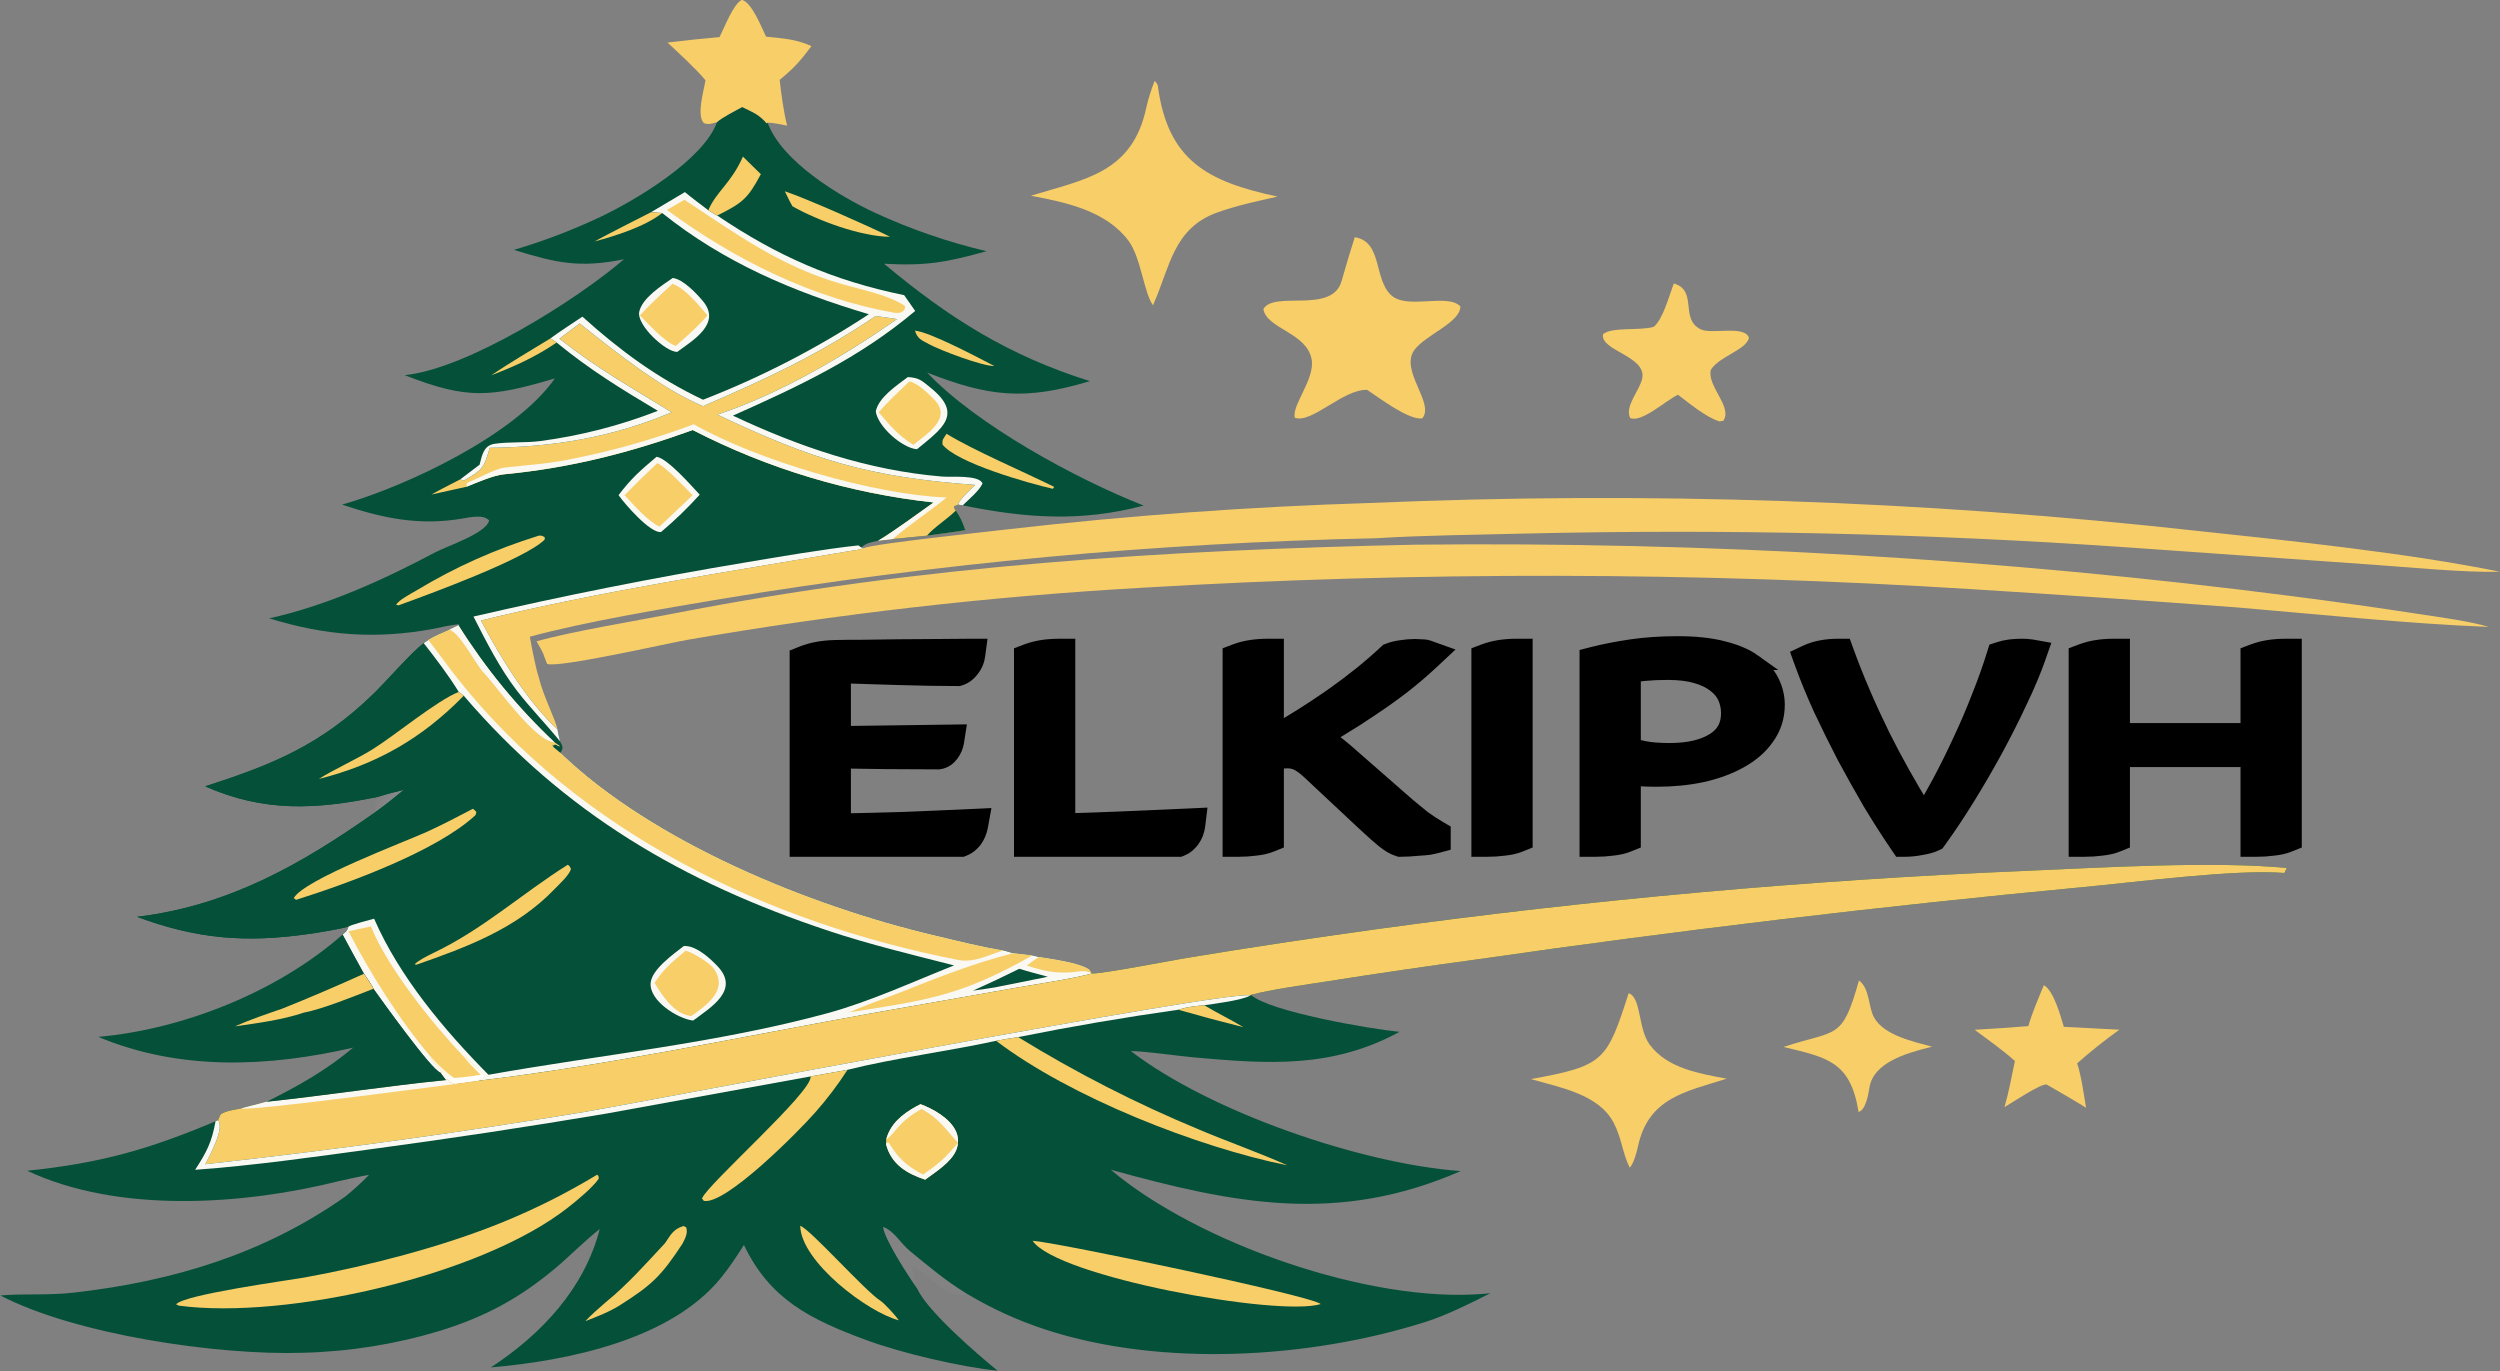 <?xml version="1.0" encoding="UTF-8"?> <svg xmlns="http://www.w3.org/2000/svg" width="782" height="429" viewBox="0 0 782 429" fill="none"><rect x="0" y="0" width="782" height="429" fill="#808080" stroke="none"/><g clip-path="url(#clip0_14226_1169)"><path d="M143.455 195.578C151.89 209.026 162.007 221.344 173.56 232.231L175.151 233.344L174.985 233.534L173.597 232.872L172.867 233.444L172.963 232.753L173.096 233.759L173.074 233.619L175.256 235.467C204.248 263.408 253.312 283.384 292.134 292.57C298.362 294.044 307.554 296.367 313.845 297.294L316.889 298.157C318.9 298.404 320.912 298.639 322.926 298.861L324.948 299.334C329.106 300.03 337.355 301.073 340.655 303.23L341.492 304.51C344.469 304.692 366.368 300.443 371.068 299.655C390.773 296.407 410.519 293.418 430.302 290.686C497.733 281.374 565.568 275.273 633.583 272.403C656.938 271.36 693.053 269.314 715.303 271.504L714.553 273.069C699.353 271.803 667.888 275.982 650.963 277.549C587.813 283.522 524.813 291.041 462.028 300.1C446.485 302.202 430.964 304.477 415.469 306.923C409.205 307.902 397.132 309.558 391.285 311.206C397.151 316.476 428.804 321.907 437.771 322.76C416.639 334.238 396.895 332.834 373.712 330.775C367.565 330.229 359.695 328.941 353.723 328.766C378.421 347.787 425.871 364.092 456.908 366.308C418.432 383.156 385.868 376.514 347.447 365.889C374.572 388.849 428.637 407.751 464.143 404.707C464.828 404.649 465.508 404.581 466.193 404.503C459.833 407.743 452.482 411.422 445.725 413.556C409.407 425.028 363.205 427.71 327.019 415.886C318.407 413.073 310.137 409.302 302.366 404.644C295.682 400.54 290.969 396.499 284.905 391.554C281.326 388.636 280 385.261 276.261 383.776C276.318 387.192 284.629 399.941 286.854 403.009C290.069 410.139 305.694 423.577 312.046 428.754C300.46 427.581 281.893 423.224 270.931 419.161C253.452 412.681 240.848 406.473 232.703 389.425C230.378 393.086 228.237 396.364 225.492 399.739C209.749 419.091 177.655 425.654 153.541 427.725C169.341 417.384 182.814 403.073 187.598 384.44C183.479 387.601 177.991 393.104 173.783 396.636C162.498 406.107 151.915 411.795 137.897 416.198C123.877 420.457 109.345 422.794 94.697 423.146C68.229 424.006 23.651 417.502 0.109 405.222C7.323 404.581 14.905 405.269 23.124 404.331C54.025 400.805 82.471 392.266 108.001 374.285C110.953 371.859 112.765 370.223 115.444 367.502C112.565 367.974 109.261 368.752 106.368 369.369C76.227 376.952 37.152 379.672 8.513 366.209C31.518 363.829 46.34 359.591 67.415 350.746L68.19 350.397L68.991 348.58C70.679 347.451 73.303 347.133 75.357 346.731L83.398 344.635C101.943 342.674 121.456 339.626 139.523 337.856L137.793 335.541C134.94 334.698 119.266 312.727 116.805 309.287C116.452 308.303 114.529 305.611 113.835 304.587C111.579 300.519 109.353 296.434 107.156 292.334C108.267 291.395 108.62 291.206 109.013 289.83C106.236 290.647 99.541 291.714 96.51 292.151C76.784 294.999 61.364 293.681 42.868 286.782C71.422 283.348 94.143 270.422 117.201 254.188C120.398 251.909 123.274 249.544 126.32 247.067C123.43 247.76 121.021 248.37 118.178 249.259C98.864 253.23 82.715 254.141 64.163 245.971C85.295 239.164 100.306 233.08 116.818 217.027C121.138 212.828 128.329 204.425 132.529 201.171L133.973 200.185C135.661 199.077 138.696 197.835 140.624 196.973L143.455 195.578Z" fill="#045039"></path><path d="M143.458 195.578C151.893 209.026 162.01 221.344 173.563 232.231L175.154 233.344L174.988 233.534L173.6 232.872L172.87 233.444L172.966 232.753L173.099 233.759L173.077 233.619L175.259 235.467C204.251 263.408 253.315 283.384 292.137 292.57C298.365 294.044 307.557 296.367 313.848 297.294L316.892 298.157C318.903 298.404 320.915 298.639 322.929 298.861L324.951 299.334C329.109 300.03 337.358 301.073 340.658 303.23L341.495 304.51C335.907 306.111 323.953 307.886 317.82 308.964L273.068 316.875C232.591 324.155 190.47 333.186 149.719 338.045L142.351 339.068C140.457 338.399 141.054 338.849 139.844 337.472L139.526 337.856L137.796 335.541C134.943 334.698 119.269 312.727 116.808 309.287C116.455 308.303 114.532 305.611 113.838 304.587C111.582 300.519 109.356 296.434 107.159 292.334C108.27 291.395 108.623 291.206 109.016 289.83C106.239 290.647 99.544 291.714 96.513 292.151C76.787 294.999 61.367 293.681 42.871 286.782C71.425 283.348 94.146 270.422 117.204 254.188C120.401 251.909 123.277 249.544 126.323 247.067C123.433 247.76 121.024 248.37 118.181 249.259C98.867 253.23 82.718 254.141 64.166 245.971C85.298 239.164 100.309 233.08 116.821 217.027C121.141 212.828 128.332 204.425 132.532 201.171L133.976 200.185C135.664 199.077 138.699 197.835 140.627 196.973L143.458 195.578Z" fill="#045039"></path><path d="M143.456 195.578C151.891 209.026 162.008 221.344 173.561 232.231L175.152 233.344L174.986 233.534L173.598 232.872L172.867 233.444L172.964 232.753L173.097 233.759L173.075 233.619L175.256 235.467C204.249 263.408 253.312 283.384 292.135 292.57C298.362 294.044 307.554 296.367 313.846 297.294L316.889 298.157C318.9 298.404 320.913 298.639 322.927 298.861L324.948 299.334C329.107 300.03 337.356 301.073 340.656 303.23L341.492 304.51C335.904 306.111 323.95 307.886 317.817 308.964L273.065 316.875C232.588 324.155 190.468 333.186 149.717 338.045L142.348 339.068C140.455 338.399 141.052 338.849 139.841 337.472L139.523 337.856L137.794 335.541C134.941 334.698 119.267 312.727 116.805 309.287C116.452 308.303 114.529 305.611 113.836 304.587C111.58 300.519 109.353 296.434 107.156 292.334C108.268 291.395 108.62 291.206 109.013 289.83C110.253 289.126 115.34 287.837 117.023 287.372C124.984 305.616 138.901 322.12 152.788 336.19C188.007 329.906 224.198 326.353 258.833 316.927C271.994 313.346 285.697 307.038 298.431 301.979C285.36 298.637 272.128 295.476 259.337 291.223C213.523 275.991 176.485 254.31 145.062 217.621L143.489 216.432C140.525 211.547 136.06 205.639 132.53 201.171L133.973 200.185C135.662 199.077 138.697 197.835 140.624 196.973L143.456 195.578Z" fill="#FAF8F3"></path><path d="M143.455 195.578C151.89 209.026 162.007 221.344 173.56 232.231L175.151 233.344L174.985 233.534L173.597 232.872L172.867 233.444L172.963 232.753L173.096 233.759L173.074 233.619L175.256 235.467C204.248 263.408 253.312 283.384 292.134 292.57C298.362 294.044 307.554 296.367 313.845 297.294C309.348 298.646 304.634 301.215 299.899 300.296C240.32 288.733 181.328 260.533 143.067 212.163C139.951 208.223 137.076 204.123 133.973 200.185C135.661 199.077 138.696 197.835 140.624 196.973L143.455 195.578Z" fill="#F7CE68"></path><path d="M143.456 195.578C151.891 209.026 162.008 221.344 173.561 232.231C167.423 232.027 155.672 215.019 151.299 210.413C148.628 207.599 144.142 198.317 140.625 196.973L143.456 195.578Z" fill="#FAF8F3"></path><path d="M109.023 291.314L116.024 289.785C121.06 302.476 135.327 320.256 144.888 330.353C146.553 331.268 150.087 334.919 151.635 336.428C151.028 337.844 150.877 336.883 149.717 338.045L142.349 339.068C140.455 338.399 141.052 338.849 139.842 337.472L139.524 337.856L137.794 335.541L138.559 335.34C137.06 333.849 135.481 332.512 134.724 330.546C125.175 319.407 115.705 304.322 109.023 291.314Z" fill="#F7CE68"></path><path d="M144.891 330.353C146.556 331.268 150.09 334.919 151.637 336.428C151.031 337.844 150.88 336.883 149.72 338.045L142.351 339.068C140.458 338.399 141.055 338.849 139.844 337.472L139.526 337.856L137.797 335.541L138.561 335.34C137.063 333.849 135.483 332.512 134.727 330.546C137.405 333.326 138.876 334.962 142.03 337.176C144.64 337.083 147.745 336.574 150.372 336.217C148.452 334.305 146.544 332.504 144.891 330.353Z" fill="url(#paint0_linear_14226_1169)"></path><path d="M316.892 298.156C318.903 298.404 320.916 298.638 322.93 298.86C300.766 311.383 290.366 312.837 265.699 316.647C270.792 314.367 276.753 312.36 282.004 310.266C293.405 305.719 304.983 301.179 316.892 298.156Z" fill="#F7CE68"></path><path d="M324.95 299.334C329.108 300.03 337.357 301.072 340.657 303.229L341.494 304.51C339.31 303.207 337.691 303.951 335.195 304.129C329.882 304.51 326.177 303.664 321.195 302.015C322.262 301.161 323.799 300.144 324.95 299.334Z" fill="#F7CE68"></path><path d="M318.833 303.034C321.669 303.923 324.869 304.737 327.76 305.532L313.103 308.475C311.165 308.96 306.508 309.549 304.344 309.881C309.219 307.696 314.05 305.413 318.833 303.034Z" fill="#045039"></path><path d="M143.49 216.432L145.063 217.621C131.968 231.003 117.822 239.09 99.731 243.663C104.039 240.872 111.603 237.462 116.546 234.384C123.566 230.011 136.645 219.125 143.49 216.432Z" fill="#F7CE68"></path><path d="M213.911 295.903C214.14 295.904 214.37 295.911 214.599 295.922C218.13 296.13 222.129 299.789 224.463 302.25C231.533 309.706 222.319 315.121 216.812 319.232C212.037 318.702 203.01 313.048 203.525 307.432C203.916 303.179 210.692 298.421 213.911 295.903Z" fill="#FAF8F3"></path><path d="M214.492 297.38C216.67 297.934 222.053 301.209 223.317 303.043C227.897 309.687 221.06 314.341 216.296 317.799C211.154 317.456 207.106 311.516 204.762 307.445C207.553 303.077 210.503 300.653 214.492 297.38Z" fill="#F7CE68"></path><path d="M147.929 252.984C148.294 253.194 148.706 253.68 149.02 254.002L148.75 254.958C136.578 266.277 108.622 276.427 92.617 281.468L91.887 280.925C95.089 275.141 126.498 263.392 133.676 260.132C138.08 258.132 143.528 255.292 147.929 252.984Z" fill="#F7CE68"></path><path d="M177.597 270.494C178.236 270.866 178.157 271.004 178.582 271.737C178.321 273.527 174.763 276.757 173.429 278.145C161.564 290.482 146.051 296.254 130.263 301.756L129.707 301.643C130.535 300.602 133.963 298.835 135.349 298.181C150.853 290.872 163.236 279.535 177.597 270.494Z" fill="#F7CE68"></path><path d="M341.493 304.51C344.47 304.692 366.369 300.443 371.069 299.655C390.774 296.407 410.52 293.418 430.303 290.686C497.734 281.374 565.569 275.273 633.584 272.403C656.939 271.36 693.054 269.314 715.304 271.504L714.554 273.069C699.354 271.803 667.889 275.982 650.964 277.549C587.814 283.522 524.814 291.041 462.029 300.1C446.486 302.202 430.965 304.477 415.47 306.923C409.206 307.902 397.133 309.558 391.286 311.206L391.119 311.402C385.957 309.239 200.33 344.853 182.689 347.842C143.353 354.344 103.85 359.788 64.223 364.169C65.527 361.574 70.375 352.9 68.191 350.397L68.992 348.58C70.68 347.451 73.304 347.133 75.358 346.731L83.399 344.635C101.944 342.674 121.457 339.626 139.524 337.856L139.842 337.472C141.052 338.849 140.455 338.399 142.349 339.068L149.717 338.045C190.468 333.186 232.589 324.155 273.066 316.875L317.818 308.964C323.951 307.886 335.905 306.111 341.493 304.51Z" fill="#F7CE68"></path><path d="M139.525 337.856L139.843 337.472C141.053 338.849 140.456 338.399 142.35 339.068C135.76 339.889 78.743 347.554 75.359 346.731L83.4 344.635C101.945 342.674 121.458 339.626 139.525 337.856Z" fill="#FAF8F3"></path><path d="M64.223 364.169C103.85 359.788 143.353 354.344 182.689 347.842C200.33 344.853 385.957 309.239 391.119 311.402C388.313 312.935 380.116 313.932 376.704 314.441C373.659 314.719 371.546 314.927 368.553 315.846C351.785 318.217 335.089 321.072 318.486 324.406C316.208 324.775 313.836 325.123 311.578 325.564C296.801 328.804 279.295 331.054 265.102 334.638C261.239 335.304 257.38 335.994 253.526 336.708L189.522 348.354C165 352.489 140.41 356.208 115.762 359.51C97.573 361.993 79.357 364.576 61.043 365.916C64.598 360.399 66.255 357.325 67.416 350.746L68.192 350.397C70.375 352.9 65.527 361.574 64.223 364.169Z" fill="#FAF8F3"></path><path d="M311.578 325.564C313.836 325.123 316.208 324.775 318.486 324.406C336.52 335.514 355.407 345.171 374.971 353.286C384.028 357.123 393.882 360.562 402.71 364.522C374.489 358.819 334.68 343.135 311.578 325.564Z" fill="#F7CE68"></path><path d="M265.102 334.638C262.095 339.314 258.735 343.752 255.051 347.915C249.745 353.984 226.974 376.939 220.176 375.639L219.582 374.888C221.114 370.578 254.522 341.191 253.526 336.708C257.38 335.994 261.239 335.304 265.102 334.638Z" fill="#F7CE68"></path><path d="M368.555 315.845C371.548 314.926 373.661 314.719 376.706 314.44C380.746 316.9 384.981 318.904 388.961 321.317C382.13 319.604 375.327 317.78 368.555 315.845Z" fill="#F7CE68"></path><path d="M186.781 367.45C187.384 367.977 187.123 367.657 187.3 368.667C185.462 371.435 180.265 375.68 177.655 377.73C150.573 399.003 89.73 412.854 55.983 408.415C55.762 408.376 55.322 408.106 55.094 407.984C57.572 404.971 89.035 400.669 95.172 399.615C105.687 397.712 116.113 395.351 126.421 392.539C148.674 386.452 167.09 379.314 186.781 367.45Z" fill="#F7CE68"></path><path d="M323 388.111C330.111 388.508 410.327 405.307 413.128 407.911C399.904 411.987 330.444 399.352 323 388.111Z" fill="#F7CE68"></path><path d="M287.929 345.389C291.979 346.886 297.185 349.84 299.022 353.882C299.845 355.698 299.891 357.771 299.151 359.621C297.635 363.498 292.688 366.573 289.379 368.995C283.608 367.078 278.756 364.161 277.145 357.868L277.209 356.366C278.566 351.479 282.173 348.574 286.47 346.151C286.948 345.882 287.435 345.628 287.929 345.389Z" fill="#F7CE68"></path><path d="M287.929 345.389C291.979 346.886 297.185 349.84 299.022 353.882C299.845 355.698 299.891 357.771 299.151 359.621C297.635 363.498 292.688 366.573 289.379 368.995C283.608 367.078 278.756 364.161 277.145 357.868L277.482 357.395L278.062 357.514C280.876 362.239 283.907 364.936 288.747 367.404C293.828 363.846 295.688 362.229 299.634 357.466C295.597 353.012 293.7 349.851 288.295 346.893C281.018 350.755 279.877 354.827 277.209 356.366C278.566 351.479 282.173 348.574 286.47 346.151C286.948 345.882 287.435 345.628 287.929 345.389Z" fill="#FAF8F3"></path><path d="M208.035 388.839C209.861 386.14 210.637 384.475 213.796 383.49L214.642 383.909C215.212 385.626 214.426 387.151 213.63 388.74L213.486 389.02C206.876 399.092 203.915 401.933 194.049 408.181C190.899 410.23 186.588 411.928 183.098 413.242C185.145 411.08 187.325 409.225 189.556 407.262C196.155 401.944 202.239 395.066 208.035 388.839Z" fill="#F7CE68"></path><path d="M250.309 383.425C253.587 384.585 270.542 403.815 275.511 406.96C276.616 407.66 280.298 411.687 281.169 412.99C271.535 410.561 250.524 394.701 250.309 383.425Z" fill="#F7CE68"></path><path d="M232.165 33.471C235.722 35.248 237.194 35.63 239.847 38.589L240.106 38.36C244.531 50.513 262.488 61.33 273.639 66.537C284.857 71.707 296.564 75.741 308.586 78.578C296.107 82.033 289.798 83.234 276.529 82.498C296.882 99.518 315.527 111.271 340.929 119.216C320.867 125.244 309.706 124.275 290.016 116.544C305.372 132.86 336.7 149.878 357.721 158.142C338.106 163.346 320.713 162.075 301.144 158.066L299.739 157.829L298.428 158.366C298.6 159.349 298.397 158.937 298.998 159.673C300.64 162.22 300.946 163.047 301.97 165.853C297.975 166.464 293.973 167.033 289.967 167.56L279.277 168.601L274.661 169.138C272.609 169.624 270.884 169.783 269.447 171.274L270.179 171.451C268.758 172.067 267.074 172.157 265.535 172.419C227.538 178.901 187.884 184.892 150.478 194.097C156.248 205.144 165.04 219.565 174.362 228.078C174.611 229.344 174.84 230.688 175.2 231.92C175.925 233.376 176.428 233.944 175.257 235.467L173.075 233.619L173.097 233.759L172.964 232.753L172.868 233.444L173.598 232.872L174.986 233.534L175.152 233.344L173.561 232.231C162.008 221.344 151.891 209.026 143.456 195.578L143.714 195.385C143.068 194.991 136.857 196.453 135.701 196.67C117.645 200.056 101.657 198.821 84.211 193.416C101.95 189.524 119.956 181.38 135.92 172.878C139.874 170.773 151.983 166.89 153.003 162.846C151.447 160.839 147.07 161.773 144.769 162.176C131.271 164.54 119.773 162.13 107.004 157.846C127.197 152.07 161.241 136.059 173.566 118.371C153.391 124.32 146.175 125.031 126.603 117.347C146.058 115.407 180.244 93.936 195.19 81.091C181.276 83.92 174.014 82.251 160.742 78.162C170.059 75.416 179.148 71.948 187.926 67.791C198.614 62.709 220.077 50.009 224.269 38.218C225.633 36.853 230.207 34.538 232.165 33.471Z" fill="#045039"></path><path d="M273.938 98.832C276.159 99.136 278.377 99.466 280.591 99.819C263.737 111.543 243.984 123.189 224.411 129.688C254.093 143.789 271.777 149.271 305.033 151.678C303.938 152.769 299.756 156.564 299.741 157.829L298.43 158.366C298.602 159.349 298.399 158.937 299 159.673C300.642 162.22 300.947 163.047 301.971 165.853C297.977 166.464 293.975 167.033 289.969 167.56L279.279 168.601L274.663 169.138C279.53 166.291 287.202 160.567 292.043 157.168C265.745 154.31 240.199 146.63 216.685 134.514C196.993 141.629 178.388 146.391 157.49 148.383C154.365 148.681 148.979 151.02 145.929 152.258L134.938 154.695C137.728 153.108 141.104 151.446 143.986 149.933L145.067 150.348C150.884 147.029 151.369 146.489 153.205 140.067C172.949 139.89 191.801 136.736 210.082 128.968C197.193 121.021 187.019 115.394 174.988 105.946L181.334 101.185C192.466 110.015 206.751 121.527 219.915 127.058C239.976 118.356 255.57 111.225 273.938 98.832Z" fill="#F7CE68"></path><path d="M217.015 132.719C236.684 143.931 273.398 154.804 296.121 155.617C290.853 159.899 283.999 164.439 279.28 168.601L274.664 169.138C279.531 166.291 287.202 160.567 292.043 157.168C265.745 154.31 240.2 146.63 216.685 134.514C196.993 141.629 178.389 146.391 157.49 148.383C154.365 148.681 148.979 151.02 145.93 152.258L146.026 151.106C149.049 149.877 155.062 146.581 157.752 146.266C164.581 145.465 170.744 145.16 177.566 143.816C191.003 141.226 204.199 137.514 217.015 132.719Z" fill="#FAF8F3"></path><path d="M299 159.673C300.642 162.219 300.948 163.047 301.972 165.852C297.977 166.464 293.975 167.033 289.969 167.56C291.825 165.206 296.345 162.36 299 159.673Z" fill="#045039"></path><path d="M214.236 60.088C216.461 61.951 219.226 63.976 221.562 65.771C222.299 66.224 223.623 67.097 224.353 67.423C243.253 80.148 260.37 87.678 282.82 92.333L286.272 97.266C268.772 112.012 249.955 120.787 229.251 130.011C249.935 139.73 271.414 147.12 294.603 149.062C297.709 149.322 306.16 148.453 307.341 151.215C306.355 153.462 303.098 156.16 301.144 158.065L299.739 157.828C299.754 156.564 303.936 152.769 305.031 151.678C271.775 149.27 254.091 143.788 224.409 129.688C243.982 123.189 263.735 111.542 280.589 99.819C278.375 99.465 276.157 99.136 273.936 98.832C255.568 111.225 239.974 118.355 219.914 127.058C206.749 121.527 192.464 110.014 181.332 101.185L174.986 105.945C187.017 115.394 197.191 121.021 210.08 128.967C191.799 136.736 172.947 139.889 153.203 140.066C151.367 146.489 150.882 147.029 145.065 150.347L143.984 149.932L150.018 145.358C150.767 142.433 151.281 139.303 154.724 138.815C159.478 138.143 164.236 138.571 168.998 137.964C181.594 136.298 193.943 133.123 205.779 128.507C194.399 121.736 184.331 115.561 174.12 107.143L172.166 105.853C175.294 103.559 178.928 101.227 182.179 99.049C193.792 109.528 205.692 118.318 219.918 125.036C238.096 117.979 255.476 109.016 271.766 98.298C248.049 91.221 226.623 82.224 207.125 66.628L203.638 66.379L214.236 60.088Z" fill="#FAF8F3"></path><path d="M214.073 62.496C230.675 73.411 244.251 83.448 263.763 88.981C269.821 90.699 277.82 92.27 282.874 95.574C283.306 95.856 282.966 96.641 282.868 97.01C281.274 98.088 282.013 97.808 279.862 97.863C253.934 93.263 229.673 81.17 208.613 65.65L214.073 62.496Z" fill="#F7CE68"></path><path d="M148.105 192.861C176.304 186.316 204.703 180.666 233.26 175.922C242.793 174.296 258.488 171.639 268.498 170.602C268.867 170.864 269.183 171.088 269.446 171.274L270.179 171.451C268.758 172.067 267.074 172.157 265.535 172.419C227.537 178.901 187.884 184.892 150.478 194.097C156.248 205.144 165.039 219.565 174.361 228.078C174.611 229.344 174.839 230.688 175.199 231.92C170.889 226.566 165.883 221.487 161.744 216.113C156.401 209.177 152.07 200.666 148.105 192.861Z" fill="#FAF8F3"></path><path d="M232.387 48.985L237.999 54.482C233.902 62.121 232.37 63.411 224.354 67.423C223.624 67.097 222.299 66.224 221.562 65.771C223.957 60.005 228.681 57.385 232.387 48.985Z" fill="#F7CE68"></path><path d="M153.629 117.399C159.408 113.499 166.17 109.532 172.167 105.854L174.121 107.143C167.39 111.712 161.152 114.513 153.629 117.399Z" fill="#F7CE68"></path><path d="M185.969 75.527C191.694 72.406 197.816 69.368 203.639 66.379L207.126 66.628C202.019 70.768 192.233 73.911 185.969 75.527Z" fill="#F7CE68"></path><path d="M283.975 117.944C287.614 118.191 288.248 119.021 290.968 121.189C301.538 129.618 294.589 134.122 286.825 140.523C282.197 140.164 274.603 133.448 273.938 128.702C274.784 124.326 280.48 120.582 283.975 117.944Z" fill="#FAF8F3"></path><path d="M284.458 119.312C287.012 119.778 290.772 123.406 292.526 125.312C297.757 130.994 289.723 135.846 285.699 139.158C280.866 136.101 278.643 133.345 274.867 128.991C277.613 125.695 281.32 122.319 284.458 119.312Z" fill="#F7CE68"></path><path d="M205.382 142.874C208.906 143.465 216.197 151.879 218.869 154.734C215.103 158.899 211.06 162.803 206.767 166.422C203.385 166.853 195.399 157.622 193.484 154.881C197.389 149.682 200.37 147.101 205.382 142.874Z" fill="#FAF8F3"></path><path d="M205.634 144.86C208.595 146.38 214.07 152.285 216.637 154.916L206.322 164.704C202.841 163.252 198.096 157.808 195.363 154.895C198.703 151.465 202.128 148.119 205.634 144.86Z" fill="#F7CE68"></path><path d="M210.437 86.95C213.674 87.33 217.895 91.802 219.916 94.243C225.731 101.263 216.732 106.425 211.836 110.085C208.15 110.09 199.057 101.627 199.957 97.504C200.892 93.219 206.925 89.353 210.437 86.95Z" fill="#FAF8F3"></path><path d="M210.378 88.78C214.61 90.394 218.263 95.186 221.297 98.644C218.197 102.29 214.937 105.052 211.376 108.21C207.789 106.865 203.017 101.548 200.152 98.648C203.565 94.995 206.704 92.129 210.378 88.78Z" fill="#F7CE68"></path><path d="M168.525 167.553C169.474 167.453 169.595 167.598 170.411 168.065L170.358 168.811C164.134 174.954 134.029 185.941 125.113 189.186C124.432 189.449 124.784 189.357 123.914 189.161C124.76 187.638 128.672 185.649 130.324 184.655C142.681 177.228 154.776 171.862 168.525 167.553Z" fill="#F7CE68"></path><path d="M296.061 135.682C304.742 140.976 320.092 147.507 329.748 152.293L329.355 152.902C321.493 151.111 299.354 144.823 294.803 139.05C294.719 137.295 294.999 137.478 296.061 135.682Z" fill="#F7CE68"></path><path d="M245.492 59.833C251.513 61.782 272.358 70.979 278.402 74.069C269.397 74.03 255.75 68.993 247.906 64.542C247.281 63.602 246.054 60.968 245.492 59.833Z" fill="#F7CE68"></path><path d="M286.195 103.437C290.783 103.769 306.205 111.987 311.037 114.486C307.482 114.624 294.152 109.607 290.505 107.614C288.172 106.338 287.005 105.995 286.195 103.437Z" fill="#F7CE68"></path><path d="M270.181 171.451C273.454 170.021 309.487 166.275 315.632 165.524C353.168 161.234 390.866 158.5 428.628 157.33C514.946 153.625 601.426 156.543 687.296 166.056C716.901 169.2 752.851 172.947 781.921 178.821C771.871 179.212 753.042 177.39 742.531 176.661L664.516 171.152C601.876 166.845 539.076 165.431 476.306 166.914C461.386 167.293 445.315 167.44 430.494 168.359C361.77 169.805 293.237 176.159 225.419 187.375C207.366 190.43 183.213 194.403 165.738 199.161C166.361 202.709 167.493 208.662 168.578 212.053C169.949 217.719 173.659 224.822 174.364 228.078C165.042 219.565 156.25 205.144 150.48 194.097C187.886 184.892 227.54 178.901 265.537 172.419C267.076 172.157 268.76 172.067 270.181 171.451Z" fill="#F7CE68"></path><path d="M442.573 170.38C534.294 169.377 625.974 174.754 716.949 186.473C730.094 188.154 743.214 190.002 756.309 192.016C762.439 192.952 772.934 194.36 778.514 196.106C752.704 195.074 725.344 192.151 699.564 189.991C672.044 187.917 644.509 186.023 616.964 184.307C530.479 178.875 443.742 178.721 357.237 183.845C309.478 186.564 261.915 192.017 214.779 200.178C208.475 201.306 174.56 209.038 171.135 207.664L170.118 205.058C170.005 204.278 168.337 201.482 167.848 200.608C178.291 197.595 199.262 194.149 210.705 191.911C287.895 176.815 364.195 172.041 442.573 170.38Z" fill="#F7CE68"></path><path d="M107.158 292.333C109.355 296.434 111.582 300.519 113.838 304.587C114.531 305.611 116.454 308.303 116.807 309.287C119.269 312.727 134.943 334.697 137.796 335.54L139.525 337.856C121.458 339.626 101.946 342.674 83.4 344.635C93.178 339.743 102.06 334.812 110.448 327.704C83.93 333.807 56.324 335.036 30.734 324.341C57.528 321.939 86.976 310.145 107.158 292.333Z" fill="#045039"></path><path d="M113.837 304.587C114.531 305.61 116.454 308.303 116.807 309.287C110.913 311.565 101.028 315.608 95.01 316.761C88.23 319.035 80.558 320.042 73.469 321.04C78.622 318.808 83.093 317.278 88.391 315.467C96.952 312.028 105.436 308.4 113.837 304.587Z" fill="#F7CE68"></path><path d="M423.767 74.198C432.429 75.547 429.665 87.098 435.061 92.247C440.067 97.025 452.588 91.601 456.801 95.813C456.911 100.813 445.962 104.726 442.464 109.412C437.656 115.853 448.878 126.083 444.91 130.837C440.909 131.65 431.355 124.398 427.644 121.953C420.107 121.682 410.238 132.663 405.018 130.664C403.974 126.854 411.395 118.55 410.282 112.423C408.75 103.991 396.204 102.892 395.188 96.681C398.55 90.767 416.722 98.375 419.665 87.879C420.843 83.679 422.428 78.352 423.767 74.198Z" fill="#F7CE68"></path><path d="M361.181 25.313C361.544 25.646 362.093 26.311 362.155 26.776C365.235 50.03 377.4 56.792 399.63 61.491C393.219 62.94 387.078 64.214 380.867 66.423C366.814 71.421 365.981 83.778 360.643 95.486C357.809 91.562 356.882 80.495 352.984 75.293C345.904 65.843 333.228 63.265 322.469 61.228C339.372 56.011 354.354 54.176 358.644 33.296C359.018 31.474 360.301 27.431 361.014 25.708L361.181 25.313Z" fill="#F7CE68"></path><path d="M523.574 88.658C531.219 90.959 525.309 99.781 531.989 103.015C535.484 104.704 545.739 101.591 547.079 105.686C546.144 109.533 537.919 111.368 535.149 115.664C533.899 120.809 541.989 127.173 539.064 131.603L537.874 131.817C533.804 130.636 528.434 126.169 524.869 123.474C521.084 125.253 513.359 132.411 509.899 130.732C508.114 126.929 513.069 122.024 513.719 118.186C514.879 111.342 500.359 109.635 501.449 104.52C504.229 102.176 512.899 103.517 517.254 102.25C520.089 100.104 522.129 92.445 523.574 88.658Z" fill="#F7CE68"></path><path d="M509.448 310.665C513.483 312.099 512.323 321.787 516.028 326.77C521.548 334.203 531.698 335.852 540.128 337.411C527.233 341.506 515.568 343.375 512.343 358.691C511.983 360.402 510.958 364.122 509.763 365.246C507.488 360.666 507.293 355.961 504.678 351.062C499.988 342.273 488.013 340.171 478.863 337.544C501.793 333.359 502.583 331.936 509.448 310.665Z" fill="#F7CE68"></path><path d="M225.07 11.6C226.558 8.689 229.469 1.025 232.097 -0.046C235.25 0.914 238.13 8.415 239.626 11.464C244.954 12.034 248.909 12.196 253.828 14.422C250.283 19.129 248.463 21.236 243.886 24.972C244.286 28.899 245.211 35.557 246.219 39.291C244.518 38.978 241.742 38.373 240.107 38.36L239.849 38.589C237.196 35.63 235.724 35.248 232.167 33.471C230.209 34.538 225.634 36.853 224.27 38.218C222.678 38.621 221.594 39.118 220.149 38.497C217.835 36.018 220.135 28.52 220.673 25.108C217.666 21.462 212.362 16.653 208.797 13.312C214.211 12.652 219.636 12.081 225.07 11.6Z" fill="#F7CE68"></path><path d="M639.314 308.173C642.384 309.811 644.564 317.829 645.569 321.194L662.944 322.085C658.364 325.366 653.949 328.88 649.724 332.615C650.949 335.997 651.879 342.721 652.519 346.5C648.509 344.01 644.289 341.616 640.199 339.235C638.379 338.873 629.424 344.896 626.999 346.313C628.314 341.811 629.294 336.529 630.264 331.889C626.554 328.539 621.729 325.135 617.664 322.111C623.269 321.805 628.869 321.424 634.469 320.967C635.694 316.661 637.604 312.332 639.314 308.173Z" fill="#F7CE68"></path><path d="M165.738 199.161C183.213 194.403 207.366 190.43 225.419 187.374C293.237 176.159 361.77 169.804 430.494 168.359C432.268 168.412 441.56 168.375 442.361 168.77L440.619 169.163C441.215 169.84 441.76 170.004 442.575 170.38C364.197 172.041 287.897 176.814 210.707 191.91C199.264 194.148 178.293 197.594 167.85 200.608C168.339 201.482 170.007 204.278 170.12 205.058L168.971 205.455C168.259 207.418 168.81 209.844 168.578 212.052C167.493 208.662 166.361 202.709 165.738 199.161Z" fill="#FAF8F3" fill-opacity="0.016"></path><path d="M581.477 306.69C584.942 309.222 584.347 314.991 586.242 318.325C589.417 323.906 598.467 325.781 604.382 327.419C603.937 327.519 603.492 327.625 603.052 327.738C596.537 329.409 585.957 332.322 584.762 340.215C584.437 342.365 583.532 347.313 581.357 347.815C578.817 331.869 571.372 330.783 557.887 327.483C574.622 321.953 576.172 325.696 581.477 306.69Z" fill="#F7CE68"></path><path d="M286.854 403.009C284.629 399.94 276.319 387.192 276.262 383.775C280 385.26 281.327 388.636 284.905 391.554C290.97 396.498 295.682 400.539 302.366 404.643C296.684 407.504 289.041 396.773 285.49 396.192C284.964 397.167 286.521 400.335 286.805 402.595L286.854 403.009Z" fill="#FAF8F3" fill-opacity="0.027"></path><path d="M106.37 369.369C109.263 368.752 112.567 367.973 115.446 367.502C112.767 370.222 110.955 371.858 108.003 374.284C107.769 373.09 106.699 372.297 105.852 370.744L106.37 369.369Z" fill="url(#paint1_linear_14226_1169)"></path><path d="M118.181 249.259C121.025 248.37 123.433 247.759 126.324 247.067C123.278 249.544 120.401 251.908 117.204 254.187L117.466 251.625L116.566 250.636L118.181 249.259Z" fill="url(#paint2_linear_14226_1169)"></path><path d="M663.746 202.299V228.681H703.335V204.512L704.95 203.901C707.841 202.806 711.212 202.299 714.999 202.299H717.499V263.41L715.933 264.04C714.474 264.627 712.822 264.988 711.019 265.166C709.355 265.389 707.626 265.5 705.835 265.5H703.335V237.439H663.746V263.41L662.179 264.04C660.72 264.627 659.069 264.988 657.265 265.166C655.601 265.389 653.873 265.5 652.082 265.5H649.582V204.512L651.196 203.901C654.087 202.806 657.459 202.299 661.246 202.299H663.746Z" fill="black" stroke="black" stroke-width="5"></path><path d="M576.856 202.299L577.454 203.947C580.472 212.266 584.232 221.024 588.738 230.221C592.731 238.192 597.09 245.983 601.813 253.593C603.497 250.848 605.148 247.968 606.762 244.952C609.047 240.68 611.223 236.301 613.288 231.815L613.293 231.804L613.298 231.794C615.433 227.264 617.384 222.71 619.149 218.13L619.155 218.114L619.162 218.098C621.002 213.517 622.581 209.103 623.9 204.857L624.284 203.622L625.515 203.221C627.478 202.583 629.769 202.299 632.322 202.299C633.549 202.299 634.623 202.352 635.444 202.499L638.332 203.015L637.364 205.784C635.988 209.723 634.126 214.146 631.793 219.045L631.794 219.046C629.537 223.891 627.019 228.891 624.241 234.046L624.236 234.056C621.458 239.159 618.53 244.207 615.452 249.202C612.369 254.204 609.317 258.788 606.295 262.95L605.922 263.464L605.349 263.738C604.149 264.31 602.622 264.702 600.893 264.984C599.193 265.326 597.488 265.5 595.778 265.5H594.457L593.712 264.407C590.853 260.209 587.998 255.747 585.146 251.021L585.135 251.003L585.124 250.985C582.354 246.217 579.658 241.396 577.037 236.522L577.027 236.504L577.019 236.486C574.472 231.556 572.037 226.625 569.714 221.694L569.707 221.68L569.7 221.666C567.441 216.708 565.478 211.929 563.813 207.329L563.037 205.184L565.102 204.215C567.915 202.895 571.285 202.299 575.104 202.299H576.856Z" fill="black" stroke="black" stroke-width="5"></path><path d="M524.785 201.5C530.266 201.5 534.991 201.988 538.909 203.014L538.91 203.013C542.749 203.966 545.978 205.295 548.479 207.083H548.478C550.966 208.81 552.882 210.866 554.073 213.291C555.2 215.586 555.782 217.986 555.782 220.469C555.782 224.217 554.701 227.626 552.537 230.614C550.499 233.531 547.698 235.927 544.226 237.837C540.846 239.736 536.923 241.173 532.488 242.175L532.459 242.181C528.02 243.128 523.261 243.595 518.191 243.595C516.209 243.595 514.332 243.54 512.561 243.43C511.929 243.39 511.324 243.345 510.746 243.298V263.41L509.179 264.04C507.735 264.621 506.103 264.98 504.32 265.159C502.64 265.387 500.893 265.5 499.082 265.5H496.582V205.254L498.466 204.775C501.919 203.897 505.842 203.135 510.227 202.486C514.688 201.826 519.543 201.5 524.785 201.5ZM521.656 210.178C519.039 210.178 516.66 210.282 514.518 210.486C513.173 210.615 511.916 210.754 510.746 210.9V233.404C511.845 233.748 513.069 234.056 514.423 234.323C516.451 234.709 519.036 234.917 522.215 234.917C528.414 234.917 533.025 233.741 536.281 231.64C539.346 229.662 540.836 226.921 540.836 223.107C540.836 221.305 540.492 219.65 539.818 218.116C539.184 216.673 538.16 215.37 536.664 214.211L536.646 214.196L536.628 214.182C535.153 212.995 533.198 212.007 530.683 211.277L530.674 211.275L530.665 211.272C528.281 210.562 525.294 210.178 521.656 210.178Z" fill="black" stroke="black" stroke-width="5"></path><path d="M476.914 202.299V263.41L475.347 264.04C473.888 264.627 472.237 264.988 470.433 265.166C468.769 265.389 467.041 265.5 465.25 265.5H462.75V204.512L464.364 203.901C467.255 202.806 470.627 202.299 474.414 202.299H476.914Z" fill="black" stroke="black" stroke-width="5"></path><path d="M451.282 263.878L449.43 264.375C448.742 264.56 447.922 264.734 446.987 264.901L446.916 264.914L446.843 264.922C445.904 265.034 444.9 265.118 443.833 265.173C442.776 265.28 441.753 265.362 440.762 265.417C439.766 265.471 438.898 265.5 438.166 265.5H437.791L437.433 265.39C435.97 264.942 434.496 264.04 433.034 262.878C431.61 261.747 429.537 259.903 426.849 257.392L426.847 257.39L409.434 241.101C407.813 239.641 406.571 238.816 405.682 238.442L405.631 238.42C404.802 238.05 403.816 237.838 402.628 237.838C401.441 237.838 400.521 237.958 399.827 238.149L399.785 238.161L399.744 238.17C399.524 238.223 399.308 238.284 399.094 238.353V263.41L397.526 264.04C396.068 264.627 394.416 264.988 392.612 265.166C390.949 265.389 389.221 265.5 387.43 265.5H384.93V204.512L386.544 203.901C389.434 202.806 392.807 202.299 396.594 202.299H399.094V228.993C404.738 225.76 410.285 222.261 415.733 218.493L416.98 217.623C423.17 213.266 428.729 208.781 433.665 204.171L434.021 203.84L434.474 203.666C435.66 203.208 436.972 202.902 438.385 202.722C439.77 202.493 441.188 202.379 442.636 202.379C443.275 202.379 443.914 202.408 444.553 202.462C445.235 202.468 446.032 202.519 446.719 202.765L450.581 204.147L447.583 206.946C444.846 209.502 441.923 212 438.815 214.44L438.794 214.458C435.694 216.837 432.482 219.135 429.159 221.35L429.158 221.349C425.923 223.555 422.651 225.656 419.339 227.648L419.338 227.647C417.774 228.61 416.227 229.548 414.697 230.46C414.738 230.484 414.78 230.506 414.82 230.53C415.79 231.044 416.753 231.71 417.708 232.503C418.399 233.04 419.188 233.675 420.072 234.409L421.001 235.185L421.038 235.216L438.024 250.086L438.03 250.091L438.035 250.096C439.58 251.464 440.927 252.61 442.08 253.538C443.245 254.475 444.272 255.315 445.162 256.056C446.081 256.712 446.922 257.289 447.687 257.787C448.474 258.299 449.26 258.784 450.045 259.244L451.282 259.967V263.878Z" fill="black" stroke="black" stroke-width="5"></path><path d="M333.844 202.299V256.91C339.069 256.76 344.46 256.574 350.016 256.345C356.492 256.079 363.79 255.759 371.907 255.386L374.86 255.25L374.504 258.185C374.308 259.794 373.76 261.28 372.842 262.593L372.822 262.621L372.802 262.648C371.929 263.827 370.832 264.795 369.466 265.329L369.028 265.5H319.68V204.512L321.294 203.901C324.184 202.806 327.557 202.299 331.344 202.299H333.844Z" fill="black" stroke="black" stroke-width="5"></path><path d="M306.038 202.299L305.661 205.129C305.45 206.714 304.814 208.146 303.802 209.389C302.885 210.606 301.696 211.548 300.209 211.992L299.86 212.096H299.495C296.945 212.096 294.063 212.07 290.849 212.016L290.828 212.015H290.807C287.619 211.909 284.318 211.829 280.905 211.776H280.886L280.866 211.775C277.439 211.668 274.012 211.562 270.585 211.456C268.147 211.38 265.84 211.302 263.664 211.226V229.606L296.556 229.162L299.514 229.122L299.06 232.044C298.846 233.418 298.309 234.677 297.477 235.793C296.617 236.947 295.411 237.905 293.814 238.133L293.626 238.16L293.436 238.159C288.005 238.105 282.612 238.079 277.256 238.079H277.231C272.709 238.034 268.187 237.968 263.664 237.885V256.936C269.424 256.831 275.382 256.689 281.539 256.503C288.602 256.237 296.076 255.919 303.959 255.546L307.101 255.398L306.536 258.492C306.251 260.053 305.667 261.484 304.746 262.728L304.701 262.787C303.819 263.909 302.732 264.813 301.41 265.329L300.972 265.5H249.5V205.185L251.072 204.556C253.947 203.407 257.307 202.812 261.089 202.7H261.103C263.292 202.646 266.184 202.619 269.769 202.619V202.62C273.409 202.566 277.235 202.513 281.246 202.459H281.247C285.343 202.406 289.328 202.381 293.203 202.38C297.158 202.327 300.485 202.299 303.183 202.299H306.038Z" fill="black" stroke="black" stroke-width="5"></path></g><defs><linearGradient id="paint0_linear_14226_1169" x1="141.074" y1="328.567" x2="145.256" y2="339.003" gradientUnits="userSpaceOnUse"><stop stop-color="#FDF3D9"></stop><stop offset="1" stop-color="white"></stop></linearGradient><linearGradient id="paint1_linear_14226_1169" x1="105.505" y1="370.189" x2="112.98" y2="370.303" gradientUnits="userSpaceOnUse"><stop stop-color="#FFFEFB" stop-opacity="0"></stop><stop offset="1" stop-color="#FFFEFB" stop-opacity="0.031"></stop></linearGradient><linearGradient id="paint2_linear_14226_1169" x1="117.073" y1="248.392" x2="122.03" y2="250.912" gradientUnits="userSpaceOnUse"><stop stop-color="#FFFEFB" stop-opacity="0"></stop><stop offset="1" stop-color="#FEFDFA" stop-opacity="0.059"></stop></linearGradient><clipPath id="clip0_14226_1169"><rect width="782" height="429" fill="white"></rect></clipPath></defs></svg> 